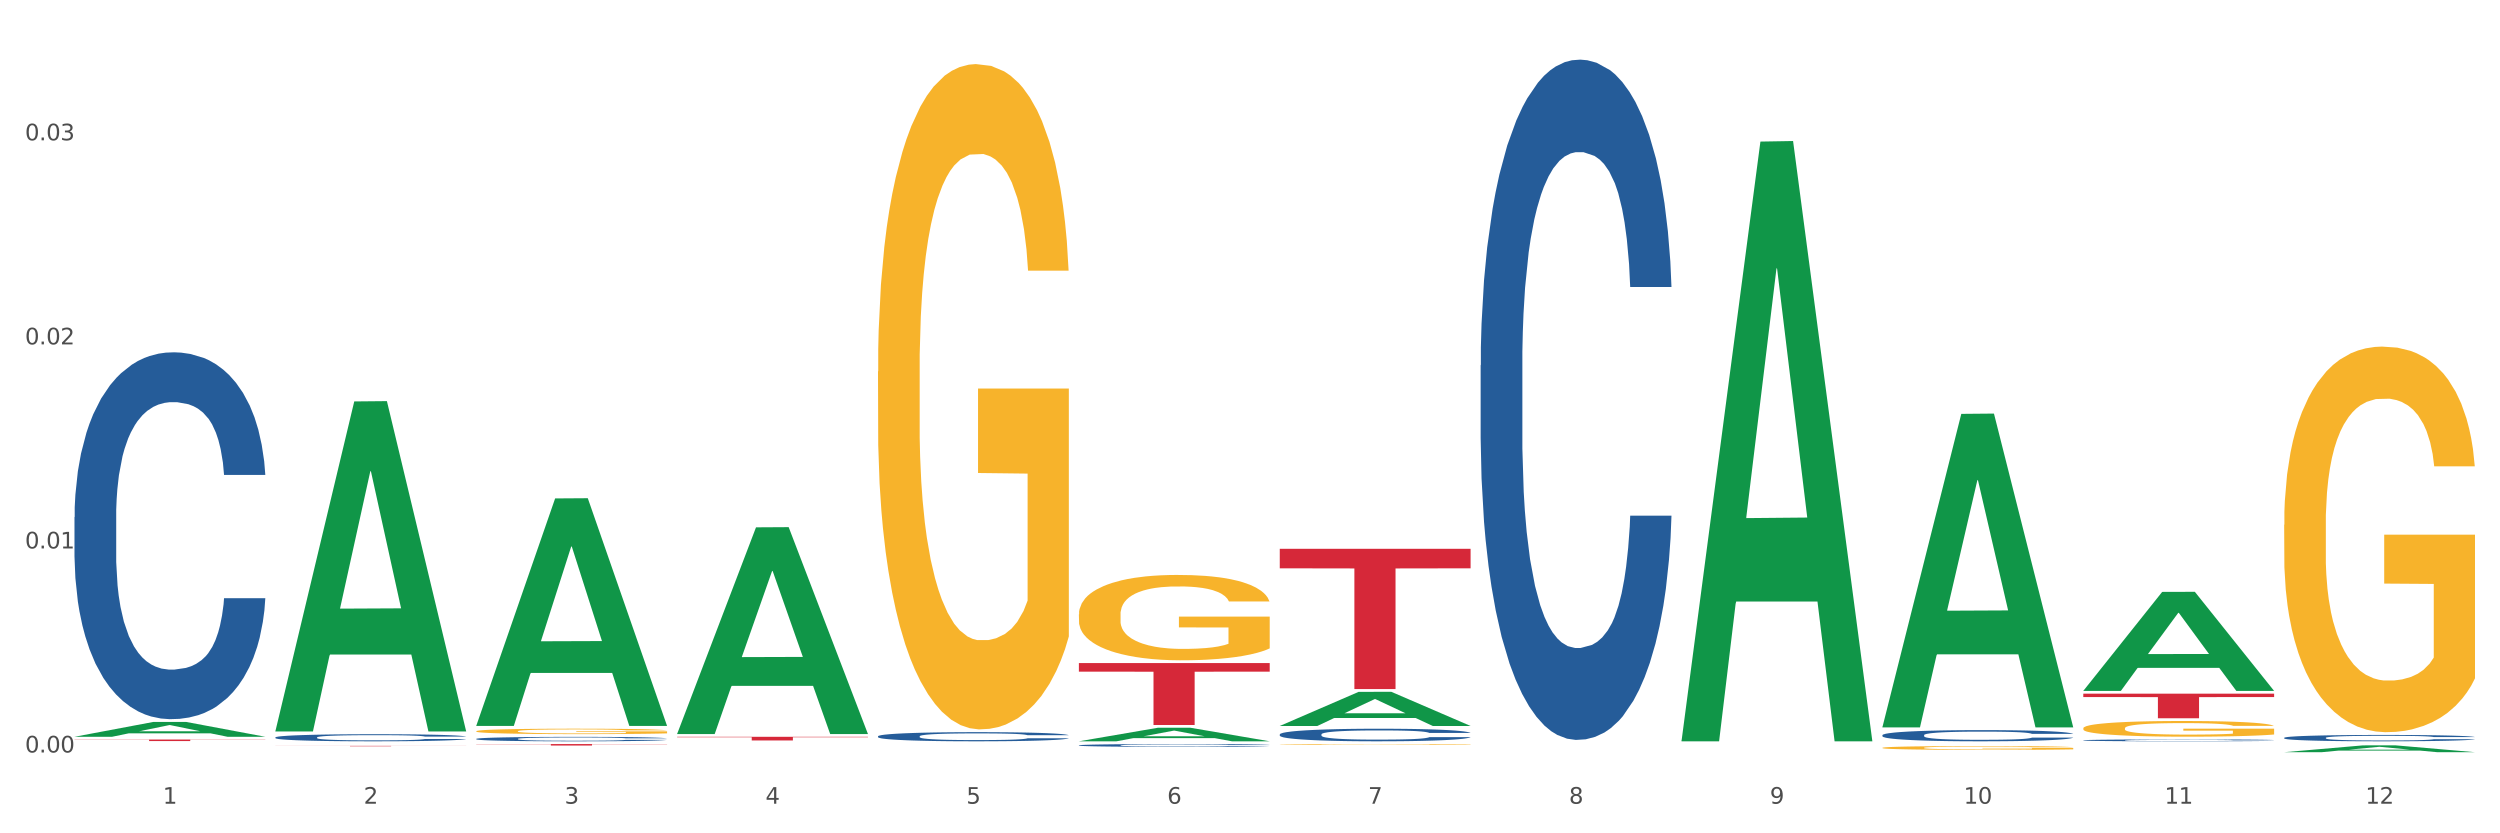 <?xml version="1.0" encoding="utf-8" standalone="no"?>
<!DOCTYPE svg PUBLIC "-//W3C//DTD SVG 1.1//EN"
  "http://www.w3.org/Graphics/SVG/1.1/DTD/svg11.dtd">
<svg xmlns:xlink="http://www.w3.org/1999/xlink" width="1080pt" height="360pt" viewBox="0 0 1080 360" xmlns="http://www.w3.org/2000/svg" version="1.1">
 <rect x="0" y="0" width="1080" height="360" fill="#333333" stroke="none"/>
 <defs>
  <style type="text/css">*{stroke-linejoin: round; stroke-linecap: butt}</style>
 </defs>
 <g id="figure_1">
  <g id="patch_1">
   <path d="M 0 360 
L 1080 360 
L 1080 0 
L 0 0 
z
" style="fill: #ffffff; stroke: #ffffff; stroke-linejoin: miter"/>
  </g>
  <g id="axes_1">
   <g id="matplotlib.axis_1">
    <g id="xtick_1">
     <g id="text_1">
      <!-- 1 -->
      <g style="fill: #4d4d4d" transform="translate(70.342 347.204) scale(0.096 -0.096)">
       <defs>
        <path id="DejaVuSans-31" d="M 794 531 
L 1825 531 
L 1825 4091 
L 703 3866 
L 703 4441 
L 1819 4666 
L 2450 4666 
L 2450 531 
L 3481 531 
L 3481 0 
L 794 0 
L 794 531 
z
" transform="scale(0.016)"/>
       </defs>
       <use xlink:href="#DejaVuSans-31"/>
      </g>
     </g>
    </g>
    <g id="xtick_2">
     <g id="text_2">
      <!-- 2 -->
      <g style="fill: #4d4d4d" transform="translate(157.122 347.204) scale(0.096 -0.096)">
       <defs>
        <path id="DejaVuSans-32" d="M 1228 531 
L 3431 531 
L 3431 0 
L 469 0 
L 469 531 
Q 828 903 1448 1529 
Q 2069 2156 2228 2338 
Q 2531 2678 2651 2914 
Q 2772 3150 2772 3378 
Q 2772 3750 2511 3984 
Q 2250 4219 1831 4219 
Q 1534 4219 1204 4116 
Q 875 4013 500 3803 
L 500 4441 
Q 881 4594 1212 4672 
Q 1544 4750 1819 4750 
Q 2544 4750 2975 4387 
Q 3406 4025 3406 3419 
Q 3406 3131 3298 2873 
Q 3191 2616 2906 2266 
Q 2828 2175 2409 1742 
Q 1991 1309 1228 531 
z
" transform="scale(0.016)"/>
       </defs>
       <use xlink:href="#DejaVuSans-32"/>
      </g>
     </g>
    </g>
    <g id="xtick_3">
     <g id="text_3">
      <!-- 3 -->
      <g style="fill: #4d4d4d" transform="translate(243.902 347.204) scale(0.096 -0.096)">
       <defs>
        <path id="DejaVuSans-33" d="M 2597 2516 
Q 3050 2419 3304 2112 
Q 3559 1806 3559 1356 
Q 3559 666 3084 287 
Q 2609 -91 1734 -91 
Q 1441 -91 1130 -33 
Q 819 25 488 141 
L 488 750 
Q 750 597 1062 519 
Q 1375 441 1716 441 
Q 2309 441 2620 675 
Q 2931 909 2931 1356 
Q 2931 1769 2642 2001 
Q 2353 2234 1838 2234 
L 1294 2234 
L 1294 2753 
L 1863 2753 
Q 2328 2753 2575 2939 
Q 2822 3125 2822 3475 
Q 2822 3834 2567 4026 
Q 2313 4219 1838 4219 
Q 1578 4219 1281 4162 
Q 984 4106 628 3988 
L 628 4550 
Q 988 4650 1302 4700 
Q 1616 4750 1894 4750 
Q 2613 4750 3031 4423 
Q 3450 4097 3450 3541 
Q 3450 3153 3228 2886 
Q 3006 2619 2597 2516 
z
" transform="scale(0.016)"/>
       </defs>
       <use xlink:href="#DejaVuSans-33"/>
      </g>
     </g>
    </g>
    <g id="xtick_4">
     <g id="text_4">
      <!-- 4 -->
      <g style="fill: #4d4d4d" transform="translate(330.683 347.204) scale(0.096 -0.096)">
       <defs>
        <path id="DejaVuSans-34" d="M 2419 4116 
L 825 1625 
L 2419 1625 
L 2419 4116 
z
M 2253 4666 
L 3047 4666 
L 3047 1625 
L 3713 1625 
L 3713 1100 
L 3047 1100 
L 3047 0 
L 2419 0 
L 2419 1100 
L 313 1100 
L 313 1709 
L 2253 4666 
z
" transform="scale(0.016)"/>
       </defs>
       <use xlink:href="#DejaVuSans-34"/>
      </g>
     </g>
    </g>
    <g id="xtick_5">
     <g id="text_5">
      <!-- 5 -->
      <g style="fill: #4d4d4d" transform="translate(417.463 347.204) scale(0.096 -0.096)">
       <defs>
        <path id="DejaVuSans-35" d="M 691 4666 
L 3169 4666 
L 3169 4134 
L 1269 4134 
L 1269 2991 
Q 1406 3038 1543 3061 
Q 1681 3084 1819 3084 
Q 2600 3084 3056 2656 
Q 3513 2228 3513 1497 
Q 3513 744 3044 326 
Q 2575 -91 1722 -91 
Q 1428 -91 1123 -41 
Q 819 9 494 109 
L 494 744 
Q 775 591 1075 516 
Q 1375 441 1709 441 
Q 2250 441 2565 725 
Q 2881 1009 2881 1497 
Q 2881 1984 2565 2268 
Q 2250 2553 1709 2553 
Q 1456 2553 1204 2497 
Q 953 2441 691 2322 
L 691 4666 
z
" transform="scale(0.016)"/>
       </defs>
       <use xlink:href="#DejaVuSans-35"/>
      </g>
     </g>
    </g>
    <g id="xtick_6">
     <g id="text_6">
      <!-- 6 -->
      <g style="fill: #4d4d4d" transform="translate(504.243 347.204) scale(0.096 -0.096)">
       <defs>
        <path id="DejaVuSans-36" d="M 2113 2584 
Q 1688 2584 1439 2293 
Q 1191 2003 1191 1497 
Q 1191 994 1439 701 
Q 1688 409 2113 409 
Q 2538 409 2786 701 
Q 3034 994 3034 1497 
Q 3034 2003 2786 2293 
Q 2538 2584 2113 2584 
z
M 3366 4563 
L 3366 3988 
Q 3128 4100 2886 4159 
Q 2644 4219 2406 4219 
Q 1781 4219 1451 3797 
Q 1122 3375 1075 2522 
Q 1259 2794 1537 2939 
Q 1816 3084 2150 3084 
Q 2853 3084 3261 2657 
Q 3669 2231 3669 1497 
Q 3669 778 3244 343 
Q 2819 -91 2113 -91 
Q 1303 -91 875 529 
Q 447 1150 447 2328 
Q 447 3434 972 4092 
Q 1497 4750 2381 4750 
Q 2619 4750 2861 4703 
Q 3103 4656 3366 4563 
z
" transform="scale(0.016)"/>
       </defs>
       <use xlink:href="#DejaVuSans-36"/>
      </g>
     </g>
    </g>
    <g id="xtick_7">
     <g id="text_7">
      <!-- 7 -->
      <g style="fill: #4d4d4d" transform="translate(591.024 347.204) scale(0.096 -0.096)">
       <defs>
        <path id="DejaVuSans-37" d="M 525 4666 
L 3525 4666 
L 3525 4397 
L 1831 0 
L 1172 0 
L 2766 4134 
L 525 4134 
L 525 4666 
z
" transform="scale(0.016)"/>
       </defs>
       <use xlink:href="#DejaVuSans-37"/>
      </g>
     </g>
    </g>
    <g id="xtick_8">
     <g id="text_8">
      <!-- 8 -->
      <g style="fill: #4d4d4d" transform="translate(677.804 347.204) scale(0.096 -0.096)">
       <defs>
        <path id="DejaVuSans-38" d="M 2034 2216 
Q 1584 2216 1326 1975 
Q 1069 1734 1069 1313 
Q 1069 891 1326 650 
Q 1584 409 2034 409 
Q 2484 409 2743 651 
Q 3003 894 3003 1313 
Q 3003 1734 2745 1975 
Q 2488 2216 2034 2216 
z
M 1403 2484 
Q 997 2584 770 2862 
Q 544 3141 544 3541 
Q 544 4100 942 4425 
Q 1341 4750 2034 4750 
Q 2731 4750 3128 4425 
Q 3525 4100 3525 3541 
Q 3525 3141 3298 2862 
Q 3072 2584 2669 2484 
Q 3125 2378 3379 2068 
Q 3634 1759 3634 1313 
Q 3634 634 3220 271 
Q 2806 -91 2034 -91 
Q 1263 -91 848 271 
Q 434 634 434 1313 
Q 434 1759 690 2068 
Q 947 2378 1403 2484 
z
M 1172 3481 
Q 1172 3119 1398 2916 
Q 1625 2713 2034 2713 
Q 2441 2713 2670 2916 
Q 2900 3119 2900 3481 
Q 2900 3844 2670 4047 
Q 2441 4250 2034 4250 
Q 1625 4250 1398 4047 
Q 1172 3844 1172 3481 
z
" transform="scale(0.016)"/>
       </defs>
       <use xlink:href="#DejaVuSans-38"/>
      </g>
     </g>
    </g>
    <g id="xtick_9">
     <g id="text_9">
      <!-- 9 -->
      <g style="fill: #4d4d4d" transform="translate(764.584 347.204) scale(0.096 -0.096)">
       <defs>
        <path id="DejaVuSans-39" d="M 703 97 
L 703 672 
Q 941 559 1184 500 
Q 1428 441 1663 441 
Q 2288 441 2617 861 
Q 2947 1281 2994 2138 
Q 2813 1869 2534 1725 
Q 2256 1581 1919 1581 
Q 1219 1581 811 2004 
Q 403 2428 403 3163 
Q 403 3881 828 4315 
Q 1253 4750 1959 4750 
Q 2769 4750 3195 4129 
Q 3622 3509 3622 2328 
Q 3622 1225 3098 567 
Q 2575 -91 1691 -91 
Q 1453 -91 1209 -44 
Q 966 3 703 97 
z
M 1959 2075 
Q 2384 2075 2632 2365 
Q 2881 2656 2881 3163 
Q 2881 3666 2632 3958 
Q 2384 4250 1959 4250 
Q 1534 4250 1286 3958 
Q 1038 3666 1038 3163 
Q 1038 2656 1286 2365 
Q 1534 2075 1959 2075 
z
" transform="scale(0.016)"/>
       </defs>
       <use xlink:href="#DejaVuSans-39"/>
      </g>
     </g>
    </g>
    <g id="xtick_10">
     <g id="text_10">
      <!-- 10 -->
      <g style="fill: #4d4d4d" transform="translate(848.311 347.204) scale(0.096 -0.096)">
       <defs>
        <path id="DejaVuSans-30" d="M 2034 4250 
Q 1547 4250 1301 3770 
Q 1056 3291 1056 2328 
Q 1056 1369 1301 889 
Q 1547 409 2034 409 
Q 2525 409 2770 889 
Q 3016 1369 3016 2328 
Q 3016 3291 2770 3770 
Q 2525 4250 2034 4250 
z
M 2034 4750 
Q 2819 4750 3233 4129 
Q 3647 3509 3647 2328 
Q 3647 1150 3233 529 
Q 2819 -91 2034 -91 
Q 1250 -91 836 529 
Q 422 1150 422 2328 
Q 422 3509 836 4129 
Q 1250 4750 2034 4750 
z
" transform="scale(0.016)"/>
       </defs>
       <use xlink:href="#DejaVuSans-31"/>
       <use xlink:href="#DejaVuSans-30" transform="translate(63.623 0)"/>
      </g>
     </g>
    </g>
    <g id="xtick_11">
     <g id="text_11">
      <!-- 11 -->
      <g style="fill: #4d4d4d" transform="translate(935.091 347.204) scale(0.096 -0.096)">
       <use xlink:href="#DejaVuSans-31"/>
       <use xlink:href="#DejaVuSans-31" transform="translate(63.623 0)"/>
      </g>
     </g>
    </g>
    <g id="xtick_12">
     <g id="text_12">
      <!-- 12 -->
      <g style="fill: #4d4d4d" transform="translate(1021.871 347.204) scale(0.096 -0.096)">
       <use xlink:href="#DejaVuSans-31"/>
       <use xlink:href="#DejaVuSans-32" transform="translate(63.623 0)"/>
      </g>
     </g>
    </g>
    <g id="xtick_13"/>
    <g id="xtick_14"/>
    <g id="xtick_15"/>
    <g id="xtick_16"/>
    <g id="xtick_17"/>
    <g id="xtick_18"/>
    <g id="xtick_19"/>
    <g id="xtick_20"/>
    <g id="xtick_21"/>
    <g id="xtick_22"/>
    <g id="xtick_23"/>
   </g>
   <g id="matplotlib.axis_2">
    <g id="ytick_1">
     <g id="text_13">
      <!-- 0.00 -->
      <g style="fill: #4d4d4d" transform="translate(10.8 325.076) scale(0.096 -0.096)">
       <defs>
        <path id="DejaVuSans-2e" d="M 684 794 
L 1344 794 
L 1344 0 
L 684 0 
L 684 794 
z
" transform="scale(0.016)"/>
       </defs>
       <use xlink:href="#DejaVuSans-30"/>
       <use xlink:href="#DejaVuSans-2e" transform="translate(63.623 0)"/>
       <use xlink:href="#DejaVuSans-30" transform="translate(95.41 0)"/>
       <use xlink:href="#DejaVuSans-30" transform="translate(159.033 0)"/>
      </g>
     </g>
    </g>
    <g id="ytick_2">
     <g id="text_14">
      <!-- 0.01 -->
      <g style="fill: #4d4d4d" transform="translate(10.8 236.926) scale(0.096 -0.096)">
       <use xlink:href="#DejaVuSans-30"/>
       <use xlink:href="#DejaVuSans-2e" transform="translate(63.623 0)"/>
       <use xlink:href="#DejaVuSans-30" transform="translate(95.41 0)"/>
       <use xlink:href="#DejaVuSans-31" transform="translate(159.033 0)"/>
      </g>
     </g>
    </g>
    <g id="ytick_3">
     <g id="text_15">
      <!-- 0.02 -->
      <g style="fill: #4d4d4d" transform="translate(10.8 148.775) scale(0.096 -0.096)">
       <use xlink:href="#DejaVuSans-30"/>
       <use xlink:href="#DejaVuSans-2e" transform="translate(63.623 0)"/>
       <use xlink:href="#DejaVuSans-30" transform="translate(95.41 0)"/>
       <use xlink:href="#DejaVuSans-32" transform="translate(159.033 0)"/>
      </g>
     </g>
    </g>
    <g id="ytick_4">
     <g id="text_16">
      <!-- 0.03 -->
      <g style="fill: #4d4d4d" transform="translate(10.8 60.624) scale(0.096 -0.096)">
       <use xlink:href="#DejaVuSans-30"/>
       <use xlink:href="#DejaVuSans-2e" transform="translate(63.623 0)"/>
       <use xlink:href="#DejaVuSans-30" transform="translate(95.41 0)"/>
       <use xlink:href="#DejaVuSans-33" transform="translate(159.033 0)"/>
      </g>
     </g>
    </g>
    <g id="ytick_5"/>
    <g id="ytick_6"/>
    <g id="ytick_7"/>
    <g id="ytick_8"/>
   </g>
   <g id="PolyCollection_1">
    <path d="M 32.175 318.277 
L 32.26 318.271 
L 66.256 311.873 
L 80.365 311.867 
L 114.616 318.289 
L 98.298 318.289 
L 90.904 316.793 
L 55.803 316.793 
L 55.548 316.818 
L 48.408 318.289 
L 32.175 318.289 
L 32.175 318.277 
L 60.222 315.901 
L 86.484 315.895 
L 73.481 313.236 
L 73.311 313.224 
L 73.141 313.242 
L 60.137 315.895 
L 60.222 315.901 
L 32.175 318.277 
z
" clip-path="url(#p52b395b363)" style="fill: #109648"/>
    <path d="M 552.857 321.593 
L 552.954 321.592 
L 552.954 321.581 
L 553.149 321.571 
L 554.122 321.547 
L 555.582 321.526 
L 556.653 321.516 
L 557.724 321.507 
L 558.989 321.498 
L 560.546 321.489 
L 563.369 321.476 
L 565.121 321.469 
L 567.262 321.462 
L 571.156 321.452 
L 573.978 321.446 
L 576.898 321.441 
L 581.668 321.435 
L 584.782 321.433 
L 588.092 321.431 
L 592.082 321.429 
L 595.1 321.429 
L 601.718 321.43 
L 607.364 321.433 
L 610.089 321.435 
L 613.593 321.439 
L 615.442 321.442 
L 618.46 321.447 
L 621.574 321.454 
L 623.716 321.46 
L 626.928 321.471 
L 629.361 321.482 
L 631.6 321.495 
L 632.768 321.505 
L 633.644 321.513 
L 634.422 321.523 
L 635.201 321.539 
L 617.681 321.539 
L 617 321.528 
L 615.929 321.517 
L 614.372 321.507 
L 613.009 321.5 
L 610.673 321.492 
L 608.532 321.487 
L 606.293 321.483 
L 603.568 321.48 
L 601.426 321.478 
L 598.409 321.477 
L 592.472 321.477 
L 588.481 321.48 
L 585.756 321.483 
L 584.004 321.486 
L 582.446 321.489 
L 580.694 321.494 
L 578.65 321.501 
L 577.19 321.507 
L 575.73 321.515 
L 574.562 321.522 
L 573.492 321.531 
L 572.616 321.541 
L 571.934 321.551 
L 571.35 321.563 
L 570.864 321.584 
L 570.864 321.628 
L 571.058 321.638 
L 571.545 321.651 
L 572.129 321.661 
L 573.102 321.673 
L 573.978 321.681 
L 575.633 321.693 
L 577.482 321.703 
L 578.942 321.709 
L 580.402 321.714 
L 582.933 321.721 
L 585.756 321.727 
L 588.189 321.731 
L 591.498 321.734 
L 593.737 321.735 
L 595.684 321.736 
L 600.453 321.736 
L 603.86 321.735 
L 607.656 321.733 
L 610.576 321.73 
L 613.009 321.726 
L 615.734 321.72 
L 617.486 321.715 
L 617.486 321.647 
L 596.073 321.647 
L 596.073 321.602 
L 635.298 321.602 
L 635.298 321.734 
L 633.644 321.741 
L 631.794 321.747 
L 629.848 321.752 
L 626.928 321.759 
L 623.424 321.765 
L 620.309 321.77 
L 617 321.774 
L 613.106 321.777 
L 608.045 321.781 
L 604.93 321.782 
L 601.037 321.783 
L 596.462 321.783 
L 592.472 321.783 
L 588.578 321.781 
L 584.49 321.778 
L 580.5 321.774 
L 577.482 321.77 
L 574.465 321.765 
L 571.253 321.758 
L 568.722 321.751 
L 566.776 321.745 
L 564.634 321.738 
L 562.298 321.728 
L 560.546 321.72 
L 558.989 321.711 
L 557.334 321.699 
L 556.166 321.689 
L 554.998 321.676 
L 554.317 321.667 
L 553.538 321.652 
L 552.954 321.632 
L 552.857 321.593 
z
" clip-path="url(#p52b395b363)" style="fill: #f7b32b"/>
    <path d="M 813.198 323.063 
L 813.295 323.061 
L 813.295 323.007 
L 813.49 322.96 
L 814.463 322.846 
L 815.923 322.752 
L 816.994 322.702 
L 818.065 322.662 
L 819.33 322.621 
L 820.887 322.578 
L 823.71 322.516 
L 825.462 322.484 
L 827.603 322.451 
L 831.497 322.403 
L 834.319 322.375 
L 837.239 322.353 
L 842.009 322.325 
L 845.123 322.313 
L 848.433 322.304 
L 852.423 322.298 
L 855.441 322.297 
L 862.059 322.301 
L 867.705 322.315 
L 870.43 322.325 
L 873.934 322.344 
L 875.783 322.356 
L 878.801 322.38 
L 881.915 322.412 
L 884.057 322.439 
L 887.269 322.49 
L 889.702 322.542 
L 891.941 322.606 
L 893.109 322.649 
L 893.985 322.69 
L 894.763 322.737 
L 895.542 322.811 
L 878.022 322.811 
L 877.341 322.758 
L 876.27 322.708 
L 874.713 322.66 
L 873.35 322.63 
L 871.014 322.592 
L 868.873 322.568 
L 866.634 322.55 
L 863.909 322.534 
L 861.767 322.527 
L 858.75 322.521 
L 852.813 322.522 
L 848.822 322.534 
L 846.097 322.55 
L 844.345 322.563 
L 842.787 322.578 
L 841.035 322.599 
L 838.991 322.631 
L 837.531 322.66 
L 836.071 322.696 
L 834.903 322.733 
L 833.833 322.775 
L 832.957 322.821 
L 832.275 322.867 
L 831.691 322.925 
L 831.205 323.02 
L 831.205 323.228 
L 831.399 323.275 
L 831.886 323.337 
L 832.47 323.384 
L 833.443 323.44 
L 834.319 323.478 
L 835.974 323.532 
L 837.823 323.578 
L 839.283 323.606 
L 840.743 323.631 
L 843.274 323.664 
L 846.097 323.691 
L 848.53 323.708 
L 851.839 323.723 
L 854.078 323.729 
L 856.025 323.732 
L 860.794 323.732 
L 864.201 323.727 
L 867.997 323.717 
L 870.917 323.703 
L 873.35 323.687 
L 876.075 323.659 
L 877.827 323.634 
L 877.827 323.317 
L 856.414 323.316 
L 856.414 323.105 
L 895.639 323.105 
L 895.639 323.723 
L 893.985 323.755 
L 892.135 323.783 
L 890.189 323.809 
L 887.269 323.841 
L 883.765 323.871 
L 880.65 323.892 
L 877.341 323.911 
L 873.447 323.927 
L 868.386 323.942 
L 865.271 323.948 
L 861.378 323.953 
L 856.803 323.955 
L 852.813 323.952 
L 848.919 323.944 
L 844.831 323.93 
L 840.841 323.911 
L 837.823 323.891 
L 834.806 323.867 
L 831.594 323.835 
L 829.063 323.805 
L 827.117 323.777 
L 824.975 323.743 
L 822.639 323.697 
L 820.887 323.656 
L 819.33 323.614 
L 817.675 323.559 
L 816.507 323.512 
L 815.339 323.453 
L 814.658 323.409 
L 813.879 323.341 
L 813.295 323.246 
L 813.198 323.063 
z
" clip-path="url(#p52b395b363)" style="fill: #f7b32b"/>
    <path d="M 899.978 314.605 
L 900.076 314.599 
L 900.076 314.376 
L 900.27 314.184 
L 901.244 313.72 
L 902.704 313.336 
L 903.774 313.132 
L 904.845 312.965 
L 906.11 312.797 
L 907.668 312.624 
L 910.49 312.37 
L 912.242 312.24 
L 914.384 312.104 
L 918.277 311.906 
L 921.1 311.795 
L 924.02 311.702 
L 928.789 311.59 
L 931.904 311.541 
L 935.213 311.504 
L 939.204 311.479 
L 942.221 311.473 
L 948.84 311.491 
L 954.485 311.547 
L 957.21 311.59 
L 960.714 311.665 
L 962.564 311.714 
L 965.581 311.813 
L 968.696 311.943 
L 970.837 312.055 
L 974.049 312.265 
L 976.482 312.476 
L 978.721 312.736 
L 979.889 312.915 
L 980.765 313.082 
L 981.544 313.274 
L 982.322 313.577 
L 964.802 313.577 
L 964.121 313.361 
L 963.05 313.156 
L 961.493 312.958 
L 960.13 312.835 
L 957.794 312.68 
L 955.653 312.581 
L 953.414 312.506 
L 950.689 312.445 
L 948.548 312.414 
L 945.53 312.389 
L 939.593 312.395 
L 935.602 312.445 
L 932.877 312.506 
L 931.125 312.562 
L 929.568 312.624 
L 927.816 312.711 
L 925.772 312.841 
L 924.312 312.958 
L 922.852 313.107 
L 921.684 313.255 
L 920.613 313.429 
L 919.737 313.615 
L 919.056 313.806 
L 918.472 314.042 
L 917.985 314.432 
L 917.985 315.28 
L 918.18 315.472 
L 918.666 315.725 
L 919.25 315.917 
L 920.224 316.146 
L 921.1 316.301 
L 922.754 316.524 
L 924.604 316.71 
L 926.064 316.827 
L 927.524 316.926 
L 930.054 317.063 
L 932.877 317.174 
L 935.31 317.242 
L 938.62 317.304 
L 940.858 317.329 
L 942.805 317.341 
L 947.574 317.341 
L 950.981 317.323 
L 954.777 317.279 
L 957.697 317.224 
L 960.13 317.155 
L 962.856 317.044 
L 964.608 316.939 
L 964.608 315.645 
L 943.194 315.639 
L 943.194 314.778 
L 982.42 314.778 
L 982.42 317.304 
L 980.765 317.434 
L 978.916 317.552 
L 976.969 317.657 
L 974.049 317.787 
L 970.545 317.911 
L 967.43 317.997 
L 964.121 318.072 
L 960.228 318.14 
L 955.166 318.202 
L 952.052 318.226 
L 948.158 318.245 
L 943.584 318.251 
L 939.593 318.239 
L 935.7 318.208 
L 931.612 318.152 
L 927.621 318.072 
L 924.604 317.991 
L 921.586 317.892 
L 918.374 317.762 
L 915.844 317.638 
L 913.897 317.527 
L 911.756 317.384 
L 909.42 317.199 
L 907.668 317.032 
L 906.11 316.858 
L 904.456 316.635 
L 903.288 316.444 
L 902.12 316.202 
L 901.438 316.023 
L 900.66 315.744 
L 900.076 315.354 
L 899.978 314.605 
z
" clip-path="url(#p52b395b363)" style="fill: #f7b32b"/>
    <path d="M 899.978 299.664 
L 982.42 299.664 
L 982.42 301.14 
L 949.99 301.15 
L 949.99 310.29 
L 932.213 310.29 
L 932.213 301.15 
L 899.978 301.14 
L 899.978 299.674 
L 899.978 299.664 
z
" clip-path="url(#p52b395b363)" style="fill: #d62839"/>
    <path d="M 466.077 286.434 
L 548.518 286.434 
L 548.518 290.155 
L 516.088 290.18 
L 516.088 313.207 
L 498.311 313.207 
L 498.311 290.18 
L 466.077 290.155 
L 466.077 286.459 
L 466.077 286.434 
z
" clip-path="url(#p52b395b363)" style="fill: #d62839"/>
    <path d="M 292.516 318.287 
L 374.957 318.287 
L 374.957 318.509 
L 342.528 318.51 
L 342.528 319.88 
L 324.75 319.88 
L 324.75 318.51 
L 292.516 318.509 
L 292.516 318.289 
L 292.516 318.287 
z
" clip-path="url(#p52b395b363)" style="fill: #d62839"/>
    <path d="M 205.736 321.429 
L 288.177 321.429 
L 288.177 321.518 
L 255.747 321.519 
L 255.747 322.071 
L 237.97 322.071 
L 237.97 321.519 
L 205.736 321.518 
L 205.736 321.43 
L 205.736 321.429 
z
" clip-path="url(#p52b395b363)" style="fill: #d62839"/>
    <path d="M 118.955 322.207 
L 201.397 322.207 
L 201.397 322.233 
L 168.967 322.233 
L 168.967 322.394 
L 151.189 322.394 
L 151.189 322.233 
L 118.955 322.233 
L 118.955 322.207 
L 118.955 322.207 
z
" clip-path="url(#p52b395b363)" style="fill: #d62839"/>
    <path d="M 32.175 319.471 
L 114.616 319.471 
L 114.616 319.566 
L 82.187 319.566 
L 82.187 320.149 
L 64.409 320.149 
L 64.409 319.566 
L 32.175 319.566 
L 32.175 319.472 
L 32.175 319.471 
z
" clip-path="url(#p52b395b363)" style="fill: #d62839"/>
    <path d="M 986.759 226.703 
L 986.856 226.551 
L 986.856 221.074 
L 987.051 216.358 
L 988.024 204.947 
L 989.484 195.515 
L 990.555 190.494 
L 991.625 186.386 
L 992.891 182.279 
L 994.448 178.019 
L 997.271 171.781 
L 999.023 168.586 
L 1001.164 165.239 
L 1005.057 160.371 
L 1007.88 157.632 
L 1010.8 155.35 
L 1015.569 152.612 
L 1018.684 151.395 
L 1021.993 150.482 
L 1025.984 149.873 
L 1029.001 149.721 
L 1035.62 150.177 
L 1041.265 151.547 
L 1043.991 152.612 
L 1047.495 154.437 
L 1049.344 155.654 
L 1052.361 158.089 
L 1055.476 161.284 
L 1057.617 164.022 
L 1060.829 169.195 
L 1063.263 174.367 
L 1065.501 180.757 
L 1066.669 185.169 
L 1067.545 189.277 
L 1068.324 193.993 
L 1069.103 201.448 
L 1051.583 201.448 
L 1050.901 196.123 
L 1049.831 191.103 
L 1048.273 186.234 
L 1046.911 183.191 
L 1044.575 179.388 
L 1042.433 176.954 
L 1040.195 175.128 
L 1037.469 173.607 
L 1035.328 172.846 
L 1032.311 172.238 
L 1026.373 172.39 
L 1022.383 173.607 
L 1019.657 175.128 
L 1017.905 176.497 
L 1016.348 178.019 
L 1014.596 180.149 
L 1012.552 183.344 
L 1011.092 186.234 
L 1009.632 189.886 
L 1008.464 193.537 
L 1007.393 197.797 
L 1006.517 202.361 
L 1005.836 207.077 
L 1005.252 212.858 
L 1004.765 222.443 
L 1004.765 243.286 
L 1004.96 248.002 
L 1005.447 254.24 
L 1006.031 258.956 
L 1007.004 264.585 
L 1007.88 268.389 
L 1009.535 273.866 
L 1011.384 278.43 
L 1012.844 281.32 
L 1014.304 283.755 
L 1016.835 287.102 
L 1019.657 289.84 
L 1022.091 291.514 
L 1025.4 293.035 
L 1027.639 293.644 
L 1029.585 293.948 
L 1034.355 293.948 
L 1037.761 293.492 
L 1041.557 292.427 
L 1044.477 291.057 
L 1046.911 289.384 
L 1049.636 286.645 
L 1051.388 284.059 
L 1051.388 252.262 
L 1029.975 252.11 
L 1029.975 230.963 
L 1069.2 230.963 
L 1069.2 293.035 
L 1067.545 296.23 
L 1065.696 299.121 
L 1063.749 301.707 
L 1060.829 304.902 
L 1057.325 307.945 
L 1054.211 310.075 
L 1050.901 311.9 
L 1047.008 313.574 
L 1041.947 315.095 
L 1038.832 315.704 
L 1034.939 316.16 
L 1030.364 316.312 
L 1026.373 316.008 
L 1022.48 315.247 
L 1018.392 313.878 
L 1014.401 311.9 
L 1011.384 309.922 
L 1008.367 307.488 
L 1005.155 304.293 
L 1002.624 301.251 
L 1000.677 298.512 
L 998.536 295.013 
L 996.2 290.449 
L 994.448 286.341 
L 992.891 282.081 
L 991.236 276.604 
L 990.068 271.888 
L 988.9 265.955 
L 988.219 261.543 
L 987.44 254.696 
L 986.856 245.112 
L 986.759 226.703 
z
" clip-path="url(#p52b395b363)" style="fill: #f7b32b"/>
    <path d="M 205.736 315.88 
L 205.833 315.877 
L 205.833 315.8 
L 206.028 315.734 
L 207.001 315.573 
L 208.461 315.441 
L 209.532 315.37 
L 210.602 315.312 
L 211.868 315.254 
L 213.425 315.194 
L 216.248 315.106 
L 218 315.061 
L 220.141 315.014 
L 224.034 314.946 
L 226.857 314.907 
L 229.777 314.875 
L 234.546 314.837 
L 237.661 314.819 
L 240.97 314.807 
L 244.961 314.798 
L 247.978 314.796 
L 254.597 314.802 
L 260.242 314.822 
L 262.968 314.837 
L 266.472 314.862 
L 268.321 314.879 
L 271.338 314.914 
L 274.453 314.959 
L 276.594 314.997 
L 279.806 315.07 
L 282.24 315.143 
L 284.478 315.233 
L 285.646 315.295 
L 286.522 315.353 
L 287.301 315.419 
L 288.08 315.524 
L 270.56 315.524 
L 269.878 315.449 
L 268.808 315.378 
L 267.25 315.31 
L 265.888 315.267 
L 263.552 315.214 
L 261.41 315.179 
L 259.172 315.154 
L 256.446 315.132 
L 254.305 315.121 
L 251.288 315.113 
L 245.35 315.115 
L 241.36 315.132 
L 238.634 315.154 
L 236.882 315.173 
L 235.325 315.194 
L 233.573 315.224 
L 231.529 315.269 
L 230.069 315.31 
L 228.609 315.361 
L 227.441 315.413 
L 226.37 315.473 
L 225.494 315.537 
L 224.813 315.603 
L 224.229 315.685 
L 223.742 315.82 
L 223.742 316.113 
L 223.937 316.179 
L 224.424 316.267 
L 225.008 316.334 
L 225.981 316.413 
L 226.857 316.466 
L 228.512 316.543 
L 230.361 316.608 
L 231.821 316.648 
L 233.281 316.683 
L 235.812 316.73 
L 238.634 316.768 
L 241.068 316.792 
L 244.377 316.813 
L 246.616 316.822 
L 248.562 316.826 
L 253.332 316.826 
L 256.738 316.82 
L 260.534 316.805 
L 263.454 316.785 
L 265.888 316.762 
L 268.613 316.723 
L 270.365 316.687 
L 270.365 316.239 
L 248.952 316.237 
L 248.952 315.94 
L 288.177 315.94 
L 288.177 316.813 
L 286.522 316.858 
L 284.673 316.899 
L 282.726 316.935 
L 279.806 316.98 
L 276.302 317.023 
L 273.188 317.053 
L 269.878 317.079 
L 265.985 317.102 
L 260.924 317.124 
L 257.809 317.132 
L 253.916 317.139 
L 249.341 317.141 
L 245.35 317.137 
L 241.457 317.126 
L 237.369 317.107 
L 233.378 317.079 
L 230.361 317.051 
L 227.344 317.017 
L 224.132 316.972 
L 221.601 316.929 
L 219.654 316.89 
L 217.513 316.841 
L 215.177 316.777 
L 213.425 316.719 
L 211.868 316.659 
L 210.213 316.582 
L 209.045 316.516 
L 207.877 316.432 
L 207.196 316.37 
L 206.417 316.274 
L 205.833 316.139 
L 205.736 315.88 
z
" clip-path="url(#p52b395b363)" style="fill: #f7b32b"/>
    <path d="M 32.175 223.406 
L 32.272 223.261 
L 32.272 219.208 
L 32.565 213.708 
L 33.637 203.576 
L 35.001 195.905 
L 37.34 186.931 
L 38.607 183.168 
L 40.263 178.97 
L 43.674 172.167 
L 47.572 166.378 
L 50.3 163.193 
L 52.347 161.167 
L 56.927 157.549 
L 59.558 155.956 
L 62.287 154.654 
L 64.625 153.785 
L 68.523 152.772 
L 71.642 152.338 
L 75.247 152.193 
L 78.268 152.338 
L 82.263 152.917 
L 88.11 154.654 
L 90.352 155.667 
L 93.373 157.404 
L 96.491 159.72 
L 99.025 162.035 
L 101.948 165.365 
L 104.969 169.707 
L 107.892 175.207 
L 109.939 180.273 
L 111.595 185.628 
L 113.057 192.142 
L 114.129 199.234 
L 114.616 205.168 
L 96.783 205.168 
L 96.296 199.813 
L 95.322 194.023 
L 94.347 190.115 
L 93.275 186.931 
L 91.619 183.312 
L 90.157 180.997 
L 87.721 178.246 
L 85.479 176.51 
L 83.628 175.496 
L 81.386 174.628 
L 76.611 173.76 
L 73.201 173.76 
L 71.057 174.049 
L 68.426 174.773 
L 66.184 175.786 
L 63.553 177.523 
L 61.507 179.404 
L 59.461 181.865 
L 58.291 183.602 
L 56.537 186.786 
L 55.368 189.392 
L 53.809 193.879 
L 52.932 197.063 
L 51.372 205.313 
L 50.69 211.392 
L 50.398 215.59 
L 50.203 220.221 
L 50.203 242.801 
L 50.788 252.933 
L 51.275 257.275 
L 52.054 262.196 
L 53.516 268.565 
L 55.66 274.789 
L 57.901 279.276 
L 59.753 282.026 
L 61.507 284.052 
L 63.261 285.644 
L 65.405 287.092 
L 67.159 287.96 
L 69.79 288.829 
L 72.908 289.263 
L 75.345 289.263 
L 80.314 288.539 
L 82.556 287.815 
L 84.7 286.802 
L 87.038 285.21 
L 88.89 283.473 
L 89.962 282.171 
L 91.716 279.42 
L 93.08 276.526 
L 94.25 273.197 
L 95.029 270.302 
L 95.906 265.96 
L 96.588 261.038 
L 96.783 258.433 
L 114.616 258.433 
L 114.227 263.644 
L 113.544 268.71 
L 112.18 275.512 
L 111.108 279.42 
L 109.452 284.197 
L 107.697 288.25 
L 105.261 292.737 
L 103.02 296.066 
L 100.681 298.961 
L 98.148 301.566 
L 93.567 305.184 
L 91.911 306.198 
L 88.403 307.934 
L 85.674 308.948 
L 81.679 309.961 
L 77.586 310.54 
L 73.298 310.685 
L 69.498 310.395 
L 65.307 309.527 
L 62.676 308.658 
L 59.753 307.355 
L 56.342 305.329 
L 53.126 302.869 
L 50.105 299.974 
L 47.279 296.645 
L 44.648 292.881 
L 41.238 286.658 
L 38.704 280.578 
L 36.853 274.933 
L 35.586 270.157 
L 34.319 264.078 
L 33.637 259.88 
L 32.565 249.749 
L 32.175 240.34 
L 32.175 223.406 
z
" clip-path="url(#p52b395b363)" style="fill: #255c99"/>
    <path d="M 118.955 318.556 
L 119.053 318.554 
L 119.053 318.475 
L 119.345 318.369 
L 120.417 318.172 
L 121.781 318.024 
L 124.12 317.85 
L 125.387 317.777 
L 127.044 317.696 
L 130.454 317.564 
L 134.352 317.452 
L 137.081 317.39 
L 139.127 317.351 
L 143.707 317.281 
L 146.338 317.25 
L 149.067 317.225 
L 151.406 317.208 
L 155.304 317.189 
L 158.422 317.18 
L 162.028 317.177 
L 165.048 317.18 
L 169.044 317.191 
L 174.891 317.225 
L 177.132 317.245 
L 180.153 317.278 
L 183.271 317.323 
L 185.805 317.368 
L 188.728 317.432 
L 191.749 317.517 
L 194.673 317.623 
L 196.719 317.721 
L 198.376 317.825 
L 199.837 317.951 
L 200.909 318.088 
L 201.397 318.203 
L 183.564 318.203 
L 183.076 318.1 
L 182.102 317.987 
L 181.127 317.912 
L 180.055 317.85 
L 178.399 317.78 
L 176.937 317.735 
L 174.501 317.682 
L 172.26 317.648 
L 170.408 317.629 
L 168.167 317.612 
L 163.392 317.595 
L 159.981 317.595 
L 157.837 317.601 
L 155.206 317.615 
L 152.965 317.634 
L 150.334 317.668 
L 148.287 317.704 
L 146.241 317.752 
L 145.071 317.786 
L 143.317 317.847 
L 142.148 317.898 
L 140.589 317.985 
L 139.712 318.046 
L 138.153 318.206 
L 137.471 318.324 
L 137.178 318.405 
L 136.983 318.495 
L 136.983 318.932 
L 137.568 319.128 
L 138.055 319.212 
L 138.835 319.308 
L 140.297 319.431 
L 142.44 319.551 
L 144.682 319.638 
L 146.533 319.692 
L 148.287 319.731 
L 150.041 319.762 
L 152.185 319.79 
L 153.939 319.806 
L 156.57 319.823 
L 159.689 319.832 
L 162.125 319.832 
L 167.095 319.818 
L 169.336 319.804 
L 171.48 319.784 
L 173.819 319.753 
L 175.67 319.72 
L 176.742 319.694 
L 178.496 319.641 
L 179.861 319.585 
L 181.03 319.521 
L 181.81 319.464 
L 182.687 319.38 
L 183.369 319.285 
L 183.564 319.235 
L 201.397 319.235 
L 201.007 319.336 
L 200.325 319.434 
L 198.96 319.565 
L 197.889 319.641 
L 196.232 319.734 
L 194.478 319.812 
L 192.042 319.899 
L 189.8 319.963 
L 187.462 320.019 
L 184.928 320.07 
L 180.348 320.14 
L 178.691 320.16 
L 175.183 320.193 
L 172.454 320.213 
L 168.459 320.232 
L 164.366 320.244 
L 160.079 320.246 
L 156.278 320.241 
L 152.088 320.224 
L 149.457 320.207 
L 146.533 320.182 
L 143.123 320.143 
L 139.907 320.095 
L 136.886 320.039 
L 134.06 319.975 
L 131.429 319.902 
L 128.018 319.781 
L 125.484 319.663 
L 123.633 319.554 
L 122.366 319.462 
L 121.099 319.344 
L 120.417 319.263 
L 119.345 319.067 
L 118.955 318.884 
L 118.955 318.556 
z
" clip-path="url(#p52b395b363)" style="fill: #255c99"/>
    <path d="M 205.736 319.188 
L 205.833 319.186 
L 205.833 319.137 
L 206.125 319.07 
L 207.197 318.947 
L 208.562 318.854 
L 210.9 318.745 
L 212.167 318.699 
L 213.824 318.648 
L 217.235 318.566 
L 221.133 318.496 
L 223.861 318.457 
L 225.907 318.432 
L 230.488 318.389 
L 233.119 318.369 
L 235.847 318.353 
L 238.186 318.343 
L 242.084 318.331 
L 245.202 318.325 
L 248.808 318.324 
L 251.829 318.325 
L 255.824 318.332 
L 261.671 318.353 
L 263.912 318.366 
L 266.933 318.387 
L 270.052 318.415 
L 272.585 318.443 
L 275.509 318.483 
L 278.53 318.536 
L 281.453 318.603 
L 283.499 318.664 
L 285.156 318.729 
L 286.618 318.808 
L 287.69 318.894 
L 288.177 318.966 
L 270.344 318.966 
L 269.857 318.901 
L 268.882 318.831 
L 267.908 318.784 
L 266.836 318.745 
L 265.179 318.701 
L 263.717 318.673 
L 261.281 318.64 
L 259.04 318.619 
L 257.188 318.606 
L 254.947 318.596 
L 250.172 318.585 
L 246.761 318.585 
L 244.618 318.589 
L 241.986 318.598 
L 239.745 318.61 
L 237.114 318.631 
L 235.068 318.654 
L 233.021 318.684 
L 231.852 318.705 
L 230.098 318.743 
L 228.928 318.775 
L 227.369 318.829 
L 226.492 318.868 
L 224.933 318.968 
L 224.251 319.042 
L 223.959 319.093 
L 223.764 319.149 
L 223.764 319.423 
L 224.348 319.546 
L 224.836 319.598 
L 225.615 319.658 
L 227.077 319.735 
L 229.221 319.811 
L 231.462 319.865 
L 233.314 319.899 
L 235.068 319.923 
L 236.822 319.943 
L 238.966 319.96 
L 240.72 319.971 
L 243.351 319.981 
L 246.469 319.987 
L 248.905 319.987 
L 253.875 319.978 
L 256.116 319.969 
L 258.26 319.957 
L 260.599 319.937 
L 262.451 319.916 
L 263.523 319.901 
L 265.277 319.867 
L 266.641 319.832 
L 267.81 319.792 
L 268.59 319.757 
L 269.467 319.704 
L 270.149 319.644 
L 270.344 319.613 
L 288.177 319.613 
L 287.787 319.676 
L 287.105 319.737 
L 285.741 319.82 
L 284.669 319.867 
L 283.012 319.925 
L 281.258 319.974 
L 278.822 320.029 
L 276.581 320.069 
L 274.242 320.104 
L 271.708 320.136 
L 267.128 320.18 
L 265.472 320.192 
L 261.963 320.213 
L 259.235 320.225 
L 255.239 320.238 
L 251.147 320.245 
L 246.859 320.246 
L 243.058 320.243 
L 238.868 320.232 
L 236.237 320.222 
L 233.314 320.206 
L 229.903 320.181 
L 226.687 320.152 
L 223.666 320.117 
L 220.84 320.076 
L 218.209 320.03 
L 214.798 319.955 
L 212.265 319.881 
L 210.413 319.813 
L 209.146 319.755 
L 207.88 319.681 
L 207.197 319.63 
L 206.125 319.507 
L 205.736 319.393 
L 205.736 319.188 
z
" clip-path="url(#p52b395b363)" style="fill: #255c99"/>
    <path d="M 379.296 318.067 
L 379.394 318.063 
L 379.394 317.962 
L 379.686 317.825 
L 380.758 317.572 
L 382.122 317.38 
L 384.461 317.156 
L 385.728 317.062 
L 387.385 316.957 
L 390.795 316.787 
L 394.693 316.643 
L 397.422 316.563 
L 399.468 316.513 
L 404.048 316.422 
L 406.679 316.382 
L 409.408 316.35 
L 411.747 316.328 
L 415.645 316.303 
L 418.763 316.292 
L 422.369 316.289 
L 425.389 316.292 
L 429.385 316.307 
L 435.232 316.35 
L 437.473 316.375 
L 440.494 316.419 
L 443.612 316.476 
L 446.146 316.534 
L 449.069 316.617 
L 452.09 316.726 
L 455.014 316.863 
L 457.06 316.99 
L 458.717 317.123 
L 460.178 317.286 
L 461.25 317.463 
L 461.738 317.611 
L 443.905 317.611 
L 443.417 317.478 
L 442.443 317.333 
L 441.468 317.236 
L 440.396 317.156 
L 438.74 317.066 
L 437.278 317.008 
L 434.842 316.939 
L 432.601 316.896 
L 430.749 316.87 
L 428.508 316.849 
L 423.733 316.827 
L 420.322 316.827 
L 418.178 316.834 
L 415.547 316.852 
L 413.306 316.878 
L 410.675 316.921 
L 408.628 316.968 
L 406.582 317.029 
L 405.413 317.073 
L 403.658 317.152 
L 402.489 317.217 
L 400.93 317.33 
L 400.053 317.409 
L 398.494 317.615 
L 397.812 317.767 
L 397.519 317.872 
L 397.324 317.987 
L 397.324 318.551 
L 397.909 318.804 
L 398.396 318.913 
L 399.176 319.036 
L 400.638 319.195 
L 402.781 319.35 
L 405.023 319.462 
L 406.874 319.531 
L 408.628 319.581 
L 410.382 319.621 
L 412.526 319.657 
L 414.28 319.679 
L 416.911 319.701 
L 420.03 319.712 
L 422.466 319.712 
L 427.436 319.693 
L 429.677 319.675 
L 431.821 319.65 
L 434.16 319.61 
L 436.011 319.567 
L 437.083 319.534 
L 438.837 319.466 
L 440.202 319.393 
L 441.371 319.31 
L 442.151 319.238 
L 443.028 319.13 
L 443.71 319.007 
L 443.905 318.942 
L 461.738 318.942 
L 461.348 319.072 
L 460.666 319.198 
L 459.301 319.368 
L 458.23 319.466 
L 456.573 319.585 
L 454.819 319.686 
L 452.383 319.798 
L 450.141 319.881 
L 447.803 319.954 
L 445.269 320.019 
L 440.689 320.109 
L 439.032 320.134 
L 435.524 320.178 
L 432.795 320.203 
L 428.8 320.228 
L 424.707 320.243 
L 420.42 320.246 
L 416.619 320.239 
L 412.429 320.218 
L 409.798 320.196 
L 406.874 320.163 
L 403.464 320.113 
L 400.248 320.051 
L 397.227 319.979 
L 394.401 319.896 
L 391.77 319.802 
L 388.359 319.646 
L 385.825 319.495 
L 383.974 319.354 
L 382.707 319.234 
L 381.44 319.083 
L 380.758 318.978 
L 379.686 318.725 
L 379.296 318.49 
L 379.296 318.067 
z
" clip-path="url(#p52b395b363)" style="fill: #255c99"/>
    <path d="M 466.077 321.972 
L 466.174 321.971 
L 466.174 321.94 
L 466.466 321.898 
L 467.538 321.821 
L 468.903 321.763 
L 471.241 321.694 
L 472.508 321.665 
L 474.165 321.633 
L 477.576 321.582 
L 481.474 321.537 
L 484.202 321.513 
L 486.248 321.498 
L 490.829 321.47 
L 493.46 321.458 
L 496.188 321.448 
L 498.527 321.441 
L 502.425 321.434 
L 505.543 321.43 
L 509.149 321.429 
L 512.17 321.43 
L 516.165 321.435 
L 522.012 321.448 
L 524.253 321.456 
L 527.274 321.469 
L 530.393 321.487 
L 532.926 321.504 
L 535.85 321.53 
L 538.871 321.563 
L 541.794 321.605 
L 543.84 321.643 
L 545.497 321.684 
L 546.959 321.734 
L 548.031 321.788 
L 548.518 321.833 
L 530.685 321.833 
L 530.198 321.792 
L 529.223 321.748 
L 528.249 321.718 
L 527.177 321.694 
L 525.52 321.667 
L 524.058 321.649 
L 521.622 321.628 
L 519.381 321.615 
L 517.529 321.607 
L 515.288 321.6 
L 510.513 321.594 
L 507.102 321.594 
L 504.959 321.596 
L 502.327 321.601 
L 500.086 321.609 
L 497.455 321.622 
L 495.409 321.637 
L 493.362 321.655 
L 492.193 321.669 
L 490.439 321.693 
L 489.269 321.713 
L 487.71 321.747 
L 486.833 321.771 
L 485.274 321.834 
L 484.592 321.881 
L 484.3 321.913 
L 484.105 321.948 
L 484.105 322.12 
L 484.689 322.198 
L 485.177 322.231 
L 485.956 322.268 
L 487.418 322.317 
L 489.562 322.364 
L 491.803 322.399 
L 493.655 322.42 
L 495.409 322.435 
L 497.163 322.447 
L 499.307 322.458 
L 501.061 322.465 
L 503.692 322.471 
L 506.81 322.475 
L 509.246 322.475 
L 514.216 322.469 
L 516.457 322.464 
L 518.601 322.456 
L 520.94 322.444 
L 522.792 322.431 
L 523.864 322.421 
L 525.618 322.4 
L 526.982 322.378 
L 528.151 322.352 
L 528.931 322.33 
L 529.808 322.297 
L 530.49 322.259 
L 530.685 322.24 
L 548.518 322.24 
L 548.128 322.279 
L 547.446 322.318 
L 546.082 322.37 
L 545.01 322.4 
L 543.353 322.436 
L 541.599 322.467 
L 539.163 322.501 
L 536.922 322.527 
L 534.583 322.549 
L 532.049 322.569 
L 527.469 322.596 
L 525.813 322.604 
L 522.304 322.617 
L 519.576 322.625 
L 515.58 322.633 
L 511.488 322.637 
L 507.2 322.638 
L 503.399 322.636 
L 499.209 322.629 
L 496.578 322.623 
L 493.655 322.613 
L 490.244 322.597 
L 487.028 322.579 
L 484.007 322.556 
L 481.181 322.531 
L 478.55 322.502 
L 475.139 322.455 
L 472.606 322.409 
L 470.754 322.365 
L 469.487 322.329 
L 468.221 322.283 
L 467.538 322.251 
L 466.466 322.173 
L 466.077 322.102 
L 466.077 321.972 
z
" clip-path="url(#p52b395b363)" style="fill: #255c99"/>
    <path d="M 552.857 317.251 
L 552.954 317.246 
L 552.954 317.107 
L 553.247 316.918 
L 554.319 316.571 
L 555.683 316.307 
L 558.022 315.999 
L 559.289 315.87 
L 560.945 315.726 
L 564.356 315.493 
L 568.254 315.294 
L 570.982 315.185 
L 573.029 315.115 
L 577.609 314.991 
L 580.24 314.936 
L 582.969 314.892 
L 585.307 314.862 
L 589.205 314.827 
L 592.324 314.812 
L 595.929 314.807 
L 598.95 314.812 
L 602.945 314.832 
L 608.792 314.892 
L 611.034 314.926 
L 614.055 314.986 
L 617.173 315.065 
L 619.707 315.145 
L 622.63 315.259 
L 625.651 315.408 
L 628.574 315.597 
L 630.621 315.771 
L 632.277 315.955 
L 633.739 316.178 
L 634.811 316.422 
L 635.298 316.625 
L 617.465 316.625 
L 616.978 316.441 
L 616.004 316.243 
L 615.029 316.109 
L 613.957 315.999 
L 612.301 315.875 
L 610.839 315.796 
L 608.403 315.701 
L 606.161 315.642 
L 604.31 315.607 
L 602.068 315.577 
L 597.293 315.547 
L 593.883 315.547 
L 591.739 315.557 
L 589.108 315.582 
L 586.866 315.617 
L 584.235 315.676 
L 582.189 315.741 
L 580.143 315.825 
L 578.973 315.885 
L 577.219 315.994 
L 576.05 316.084 
L 574.491 316.238 
L 573.614 316.347 
L 572.054 316.63 
L 571.372 316.839 
L 571.08 316.983 
L 570.885 317.142 
L 570.885 317.917 
L 571.47 318.264 
L 571.957 318.413 
L 572.736 318.582 
L 574.198 318.801 
L 576.342 319.015 
L 578.583 319.169 
L 580.435 319.263 
L 582.189 319.332 
L 583.943 319.387 
L 586.087 319.437 
L 587.841 319.467 
L 590.472 319.496 
L 593.59 319.511 
L 596.027 319.511 
L 600.997 319.486 
L 603.238 319.462 
L 605.382 319.427 
L 607.72 319.372 
L 609.572 319.313 
L 610.644 319.268 
L 612.398 319.173 
L 613.762 319.074 
L 614.932 318.96 
L 615.711 318.861 
L 616.588 318.712 
L 617.27 318.543 
L 617.465 318.453 
L 635.298 318.453 
L 634.909 318.632 
L 634.226 318.806 
L 632.862 319.039 
L 631.79 319.173 
L 630.134 319.337 
L 628.379 319.477 
L 625.943 319.63 
L 623.702 319.745 
L 621.363 319.844 
L 618.83 319.934 
L 614.249 320.058 
L 612.593 320.092 
L 609.085 320.152 
L 606.356 320.187 
L 602.361 320.222 
L 598.268 320.241 
L 593.98 320.246 
L 590.18 320.237 
L 585.989 320.207 
L 583.358 320.177 
L 580.435 320.132 
L 577.024 320.063 
L 573.808 319.978 
L 570.788 319.879 
L 567.962 319.765 
L 565.33 319.635 
L 561.92 319.422 
L 559.386 319.213 
L 557.535 319.019 
L 556.268 318.856 
L 555.001 318.647 
L 554.319 318.503 
L 553.247 318.155 
L 552.857 317.832 
L 552.857 317.251 
z
" clip-path="url(#p52b395b363)" style="fill: #255c99"/>
    <path d="M 639.637 157.808 
L 639.735 157.54 
L 639.735 150.025 
L 640.027 139.826 
L 641.099 121.039 
L 642.463 106.814 
L 644.802 90.174 
L 646.069 83.195 
L 647.726 75.412 
L 651.136 62.798 
L 655.034 52.062 
L 657.763 46.157 
L 659.809 42.4 
L 664.389 35.69 
L 667.02 32.738 
L 669.749 30.322 
L 672.088 28.712 
L 675.986 26.833 
L 679.104 26.028 
L 682.71 25.759 
L 685.73 26.028 
L 689.726 27.101 
L 695.573 30.322 
L 697.814 32.201 
L 700.835 35.422 
L 703.953 39.716 
L 706.487 44.01 
L 709.41 50.183 
L 712.431 58.235 
L 715.355 68.434 
L 717.401 77.828 
L 719.058 87.758 
L 720.519 99.836 
L 721.591 112.987 
L 722.079 123.991 
L 704.246 123.991 
L 703.758 114.06 
L 702.784 103.325 
L 701.809 96.078 
L 700.737 90.174 
L 699.081 83.464 
L 697.619 79.169 
L 695.183 74.07 
L 692.942 70.849 
L 691.09 68.971 
L 688.849 67.36 
L 684.074 65.75 
L 680.663 65.75 
L 678.519 66.287 
L 675.888 67.629 
L 673.647 69.507 
L 671.016 72.728 
L 668.969 76.217 
L 666.923 80.78 
L 665.754 84.001 
L 663.999 89.905 
L 662.83 94.736 
L 661.271 103.056 
L 660.394 108.961 
L 658.835 124.259 
L 658.153 135.532 
L 657.86 143.315 
L 657.665 151.904 
L 657.665 193.773 
L 658.25 212.56 
L 658.737 220.612 
L 659.517 229.737 
L 660.979 241.547 
L 663.122 253.087 
L 665.364 261.407 
L 667.215 266.507 
L 668.969 270.264 
L 670.723 273.217 
L 672.867 275.901 
L 674.621 277.511 
L 677.252 279.121 
L 680.371 279.927 
L 682.807 279.927 
L 687.777 278.585 
L 690.018 277.243 
L 692.162 275.364 
L 694.501 272.412 
L 696.352 269.191 
L 697.424 266.775 
L 699.178 261.676 
L 700.543 256.308 
L 701.712 250.135 
L 702.492 244.767 
L 703.369 236.715 
L 704.051 227.59 
L 704.246 222.759 
L 722.079 222.759 
L 721.689 232.421 
L 721.007 241.815 
L 719.642 254.429 
L 718.571 261.676 
L 716.914 270.533 
L 715.16 278.048 
L 712.724 286.368 
L 710.482 292.541 
L 708.144 297.909 
L 705.61 302.74 
L 701.03 309.45 
L 699.373 311.328 
L 695.865 314.549 
L 693.136 316.428 
L 689.141 318.307 
L 685.048 319.38 
L 680.761 319.649 
L 676.96 319.112 
L 672.77 317.501 
L 670.139 315.891 
L 667.215 313.476 
L 663.805 309.718 
L 660.589 305.155 
L 657.568 299.788 
L 654.742 293.615 
L 652.111 286.636 
L 648.7 275.095 
L 646.166 263.823 
L 644.315 253.356 
L 643.048 244.499 
L 641.781 233.226 
L 641.099 225.443 
L 640.027 206.656 
L 639.637 189.21 
L 639.637 157.808 
z
" clip-path="url(#p52b395b363)" style="fill: #255c99"/>
    <path d="M 813.198 317.582 
L 813.295 317.578 
L 813.295 317.454 
L 813.588 317.286 
L 814.66 316.977 
L 816.024 316.743 
L 818.363 316.469 
L 819.63 316.354 
L 821.286 316.226 
L 824.697 316.018 
L 828.595 315.841 
L 831.323 315.744 
L 833.37 315.682 
L 837.95 315.572 
L 840.581 315.523 
L 843.31 315.484 
L 845.648 315.457 
L 849.546 315.426 
L 852.665 315.413 
L 856.27 315.408 
L 859.291 315.413 
L 863.286 315.431 
L 869.133 315.484 
L 871.375 315.515 
L 874.396 315.568 
L 877.514 315.638 
L 880.048 315.709 
L 882.971 315.811 
L 885.992 315.943 
L 888.915 316.111 
L 890.962 316.266 
L 892.618 316.429 
L 894.08 316.628 
L 895.152 316.844 
L 895.639 317.026 
L 877.806 317.026 
L 877.319 316.862 
L 876.345 316.685 
L 875.37 316.566 
L 874.298 316.469 
L 872.642 316.358 
L 871.18 316.288 
L 868.744 316.204 
L 866.502 316.151 
L 864.651 316.12 
L 862.409 316.093 
L 857.634 316.067 
L 854.224 316.067 
L 852.08 316.076 
L 849.449 316.098 
L 847.207 316.129 
L 844.576 316.182 
L 842.53 316.239 
L 840.484 316.314 
L 839.314 316.367 
L 837.56 316.464 
L 836.391 316.544 
L 834.832 316.681 
L 833.955 316.778 
L 832.395 317.03 
L 831.713 317.216 
L 831.421 317.344 
L 831.226 317.485 
L 831.226 318.174 
L 831.811 318.484 
L 832.298 318.616 
L 833.077 318.766 
L 834.539 318.961 
L 836.683 319.151 
L 838.924 319.288 
L 840.776 319.372 
L 842.53 319.434 
L 844.284 319.482 
L 846.428 319.526 
L 848.182 319.553 
L 850.813 319.579 
L 853.931 319.593 
L 856.368 319.593 
L 861.338 319.57 
L 863.579 319.548 
L 865.723 319.517 
L 868.061 319.469 
L 869.913 319.416 
L 870.985 319.376 
L 872.739 319.292 
L 874.103 319.204 
L 875.273 319.102 
L 876.052 319.014 
L 876.929 318.881 
L 877.611 318.731 
L 877.806 318.651 
L 895.639 318.651 
L 895.25 318.811 
L 894.567 318.965 
L 893.203 319.173 
L 892.131 319.292 
L 890.475 319.438 
L 888.72 319.562 
L 886.284 319.699 
L 884.043 319.8 
L 881.704 319.889 
L 879.171 319.968 
L 874.59 320.079 
L 872.934 320.11 
L 869.426 320.163 
L 866.697 320.193 
L 862.702 320.224 
L 858.609 320.242 
L 854.321 320.246 
L 850.521 320.238 
L 846.33 320.211 
L 843.699 320.185 
L 840.776 320.145 
L 837.365 320.083 
L 834.149 320.008 
L 831.129 319.92 
L 828.303 319.818 
L 825.671 319.703 
L 822.261 319.513 
L 819.727 319.327 
L 817.876 319.155 
L 816.609 319.009 
L 815.342 318.824 
L 814.66 318.696 
L 813.588 318.386 
L 813.198 318.099 
L 813.198 317.582 
z
" clip-path="url(#p52b395b363)" style="fill: #255c99"/>
    <path d="M 899.978 319.799 
L 900.076 319.798 
L 900.076 319.777 
L 900.368 319.749 
L 901.44 319.697 
L 902.804 319.658 
L 905.143 319.612 
L 906.41 319.593 
L 908.067 319.571 
L 911.477 319.536 
L 915.375 319.507 
L 918.104 319.49 
L 920.15 319.48 
L 924.73 319.461 
L 927.361 319.453 
L 930.09 319.446 
L 932.429 319.442 
L 936.327 319.437 
L 939.445 319.435 
L 943.051 319.434 
L 946.071 319.435 
L 950.067 319.437 
L 955.914 319.446 
L 958.155 319.452 
L 961.176 319.461 
L 964.294 319.472 
L 966.828 319.484 
L 969.751 319.501 
L 972.772 319.524 
L 975.696 319.552 
L 977.742 319.578 
L 979.399 319.605 
L 980.86 319.639 
L 981.932 319.675 
L 982.42 319.705 
L 964.587 319.705 
L 964.099 319.678 
L 963.125 319.648 
L 962.15 319.628 
L 961.078 319.612 
L 959.422 319.593 
L 957.96 319.581 
L 955.524 319.567 
L 953.283 319.558 
L 951.431 319.553 
L 949.19 319.549 
L 944.415 319.544 
L 941.004 319.544 
L 938.86 319.546 
L 936.229 319.55 
L 933.988 319.555 
L 931.357 319.564 
L 929.31 319.573 
L 927.264 319.586 
L 926.095 319.595 
L 924.34 319.611 
L 923.171 319.625 
L 921.612 319.648 
L 920.735 319.664 
L 919.176 319.706 
L 918.494 319.737 
L 918.201 319.759 
L 918.006 319.783 
L 918.006 319.898 
L 918.591 319.95 
L 919.078 319.973 
L 919.858 319.998 
L 921.32 320.03 
L 923.463 320.062 
L 925.705 320.085 
L 927.556 320.1 
L 929.31 320.11 
L 931.064 320.118 
L 933.208 320.125 
L 934.962 320.13 
L 937.593 320.134 
L 940.712 320.137 
L 943.148 320.137 
L 948.118 320.133 
L 950.359 320.129 
L 952.503 320.124 
L 954.842 320.116 
L 956.693 320.107 
L 957.765 320.1 
L 959.519 320.086 
L 960.884 320.071 
L 962.053 320.054 
L 962.833 320.039 
L 963.71 320.017 
L 964.392 319.992 
L 964.587 319.979 
L 982.42 319.979 
L 982.03 320.005 
L 981.348 320.031 
L 979.983 320.066 
L 978.912 320.086 
L 977.255 320.111 
L 975.501 320.131 
L 973.065 320.154 
L 970.823 320.172 
L 968.485 320.186 
L 965.951 320.2 
L 961.371 320.218 
L 959.714 320.223 
L 956.206 320.232 
L 953.477 320.238 
L 949.482 320.243 
L 945.389 320.246 
L 941.102 320.246 
L 937.301 320.245 
L 933.111 320.241 
L 930.48 320.236 
L 927.556 320.229 
L 924.146 320.219 
L 920.93 320.206 
L 917.909 320.192 
L 915.083 320.174 
L 912.452 320.155 
L 909.041 320.123 
L 906.507 320.092 
L 904.656 320.063 
L 903.389 320.039 
L 902.122 320.007 
L 901.44 319.986 
L 900.368 319.934 
L 899.978 319.886 
L 899.978 319.799 
z
" clip-path="url(#p52b395b363)" style="fill: #255c99"/>
    <path d="M 986.759 318.731 
L 986.856 318.729 
L 986.856 318.658 
L 987.148 318.563 
L 988.22 318.387 
L 989.585 318.254 
L 991.923 318.098 
L 993.19 318.033 
L 994.847 317.96 
L 998.258 317.842 
L 1002.156 317.741 
L 1004.884 317.686 
L 1006.93 317.651 
L 1011.511 317.588 
L 1014.142 317.56 
L 1016.87 317.538 
L 1019.209 317.523 
L 1023.107 317.505 
L 1026.225 317.497 
L 1029.831 317.495 
L 1032.852 317.497 
L 1036.847 317.507 
L 1042.694 317.538 
L 1044.935 317.555 
L 1047.956 317.585 
L 1051.075 317.626 
L 1053.608 317.666 
L 1056.532 317.724 
L 1059.553 317.799 
L 1062.476 317.894 
L 1064.522 317.982 
L 1066.179 318.075 
L 1067.641 318.188 
L 1068.713 318.312 
L 1069.2 318.415 
L 1051.367 318.415 
L 1050.88 318.322 
L 1049.905 318.221 
L 1048.931 318.153 
L 1047.859 318.098 
L 1046.202 318.035 
L 1044.74 317.995 
L 1042.304 317.947 
L 1040.063 317.917 
L 1038.211 317.899 
L 1035.97 317.884 
L 1031.195 317.869 
L 1027.784 317.869 
L 1025.641 317.874 
L 1023.009 317.887 
L 1020.768 317.904 
L 1018.137 317.935 
L 1016.091 317.967 
L 1014.044 318.01 
L 1012.875 318.04 
L 1011.121 318.095 
L 1009.951 318.141 
L 1008.392 318.219 
L 1007.515 318.274 
L 1005.956 318.417 
L 1005.274 318.523 
L 1004.982 318.596 
L 1004.787 318.676 
L 1004.787 319.068 
L 1005.371 319.244 
L 1005.859 319.319 
L 1006.638 319.405 
L 1008.1 319.515 
L 1010.244 319.623 
L 1012.485 319.701 
L 1014.337 319.749 
L 1016.091 319.784 
L 1017.845 319.812 
L 1019.989 319.837 
L 1021.743 319.852 
L 1024.374 319.867 
L 1027.492 319.875 
L 1029.928 319.875 
L 1034.898 319.862 
L 1037.139 319.849 
L 1039.283 319.832 
L 1041.622 319.804 
L 1043.474 319.774 
L 1044.546 319.751 
L 1046.3 319.704 
L 1047.664 319.653 
L 1048.833 319.596 
L 1049.613 319.545 
L 1050.49 319.47 
L 1051.172 319.385 
L 1051.367 319.339 
L 1069.2 319.339 
L 1068.81 319.43 
L 1068.128 319.518 
L 1066.764 319.636 
L 1065.692 319.704 
L 1064.035 319.787 
L 1062.281 319.857 
L 1059.845 319.935 
L 1057.604 319.993 
L 1055.265 320.043 
L 1052.731 320.088 
L 1048.151 320.151 
L 1046.495 320.169 
L 1042.986 320.199 
L 1040.258 320.216 
L 1036.262 320.234 
L 1032.17 320.244 
L 1027.882 320.246 
L 1024.081 320.241 
L 1019.891 320.226 
L 1017.26 320.211 
L 1014.337 320.189 
L 1010.926 320.153 
L 1007.71 320.111 
L 1004.689 320.061 
L 1001.863 320.003 
L 999.232 319.937 
L 995.821 319.829 
L 993.288 319.724 
L 991.436 319.626 
L 990.169 319.543 
L 988.903 319.437 
L 988.22 319.364 
L 987.148 319.189 
L 986.759 319.025 
L 986.759 318.731 
z
" clip-path="url(#p52b395b363)" style="fill: #255c99"/>
    <path d="M 466.077 265.415 
L 466.174 265.381 
L 466.174 264.169 
L 466.369 263.125 
L 467.342 260.599 
L 468.802 258.511 
L 469.873 257.4 
L 470.943 256.49 
L 472.209 255.581 
L 473.766 254.638 
L 476.589 253.257 
L 478.341 252.55 
L 480.482 251.809 
L 484.375 250.731 
L 487.198 250.125 
L 490.118 249.62 
L 494.887 249.014 
L 498.002 248.744 
L 501.311 248.542 
L 505.302 248.407 
L 508.319 248.374 
L 514.938 248.475 
L 520.583 248.778 
L 523.309 249.014 
L 526.813 249.418 
L 528.662 249.687 
L 531.679 250.226 
L 534.794 250.933 
L 536.935 251.54 
L 540.147 252.685 
L 542.581 253.83 
L 544.819 255.244 
L 545.987 256.221 
L 546.863 257.13 
L 547.642 258.174 
L 548.421 259.824 
L 530.901 259.824 
L 530.219 258.646 
L 529.149 257.534 
L 527.591 256.457 
L 526.229 255.783 
L 523.893 254.941 
L 521.751 254.402 
L 519.513 253.998 
L 516.787 253.661 
L 514.646 253.493 
L 511.629 253.358 
L 505.691 253.392 
L 501.701 253.661 
L 498.975 253.998 
L 497.223 254.301 
L 495.666 254.638 
L 493.914 255.109 
L 491.87 255.817 
L 490.41 256.457 
L 488.95 257.265 
L 487.782 258.073 
L 486.711 259.016 
L 485.835 260.026 
L 485.154 261.07 
L 484.57 262.35 
L 484.083 264.472 
L 484.083 269.086 
L 484.278 270.13 
L 484.765 271.511 
L 485.349 272.555 
L 486.322 273.801 
L 487.198 274.643 
L 488.853 275.855 
L 490.702 276.866 
L 492.162 277.505 
L 493.622 278.044 
L 496.153 278.785 
L 498.975 279.391 
L 501.409 279.762 
L 504.718 280.099 
L 506.957 280.233 
L 508.903 280.301 
L 513.673 280.301 
L 517.079 280.2 
L 520.875 279.964 
L 523.795 279.661 
L 526.229 279.29 
L 528.954 278.684 
L 530.706 278.112 
L 530.706 271.073 
L 509.293 271.039 
L 509.293 266.358 
L 548.518 266.358 
L 548.518 280.099 
L 546.863 280.806 
L 545.014 281.446 
L 543.067 282.018 
L 540.147 282.726 
L 536.643 283.399 
L 533.529 283.871 
L 530.219 284.275 
L 526.326 284.645 
L 521.265 284.982 
L 518.15 285.117 
L 514.257 285.218 
L 509.682 285.251 
L 505.691 285.184 
L 501.798 285.016 
L 497.71 284.713 
L 493.719 284.275 
L 490.702 283.837 
L 487.685 283.298 
L 484.473 282.591 
L 481.942 281.917 
L 479.995 281.311 
L 477.854 280.537 
L 475.518 279.526 
L 473.766 278.617 
L 472.209 277.674 
L 470.554 276.461 
L 469.386 275.417 
L 468.218 274.104 
L 467.537 273.127 
L 466.758 271.612 
L 466.174 269.49 
L 466.077 265.415 
z
" clip-path="url(#p52b395b363)" style="fill: #f7b32b"/>
    <path d="M 379.296 160.498 
L 379.394 160.235 
L 379.394 150.786 
L 379.588 142.648 
L 380.562 122.961 
L 382.022 106.687 
L 383.092 98.025 
L 384.163 90.937 
L 385.428 83.85 
L 386.986 76.5 
L 389.808 65.738 
L 391.56 60.226 
L 393.702 54.451 
L 397.595 46.051 
L 400.418 41.326 
L 403.338 37.389 
L 408.107 32.664 
L 411.222 30.564 
L 414.531 28.989 
L 418.522 27.939 
L 421.539 27.677 
L 428.158 28.464 
L 433.803 30.827 
L 436.528 32.664 
L 440.032 35.814 
L 441.882 37.914 
L 444.899 42.114 
L 448.014 47.626 
L 450.155 52.351 
L 453.367 61.276 
L 455.8 70.201 
L 458.039 81.225 
L 459.207 88.837 
L 460.083 95.925 
L 460.862 104.062 
L 461.64 116.924 
L 444.12 116.924 
L 443.439 107.737 
L 442.368 99.075 
L 440.811 90.675 
L 439.448 85.425 
L 437.112 78.863 
L 434.971 74.663 
L 432.732 71.513 
L 430.007 68.888 
L 427.866 67.576 
L 424.848 66.526 
L 418.911 66.788 
L 414.92 68.888 
L 412.195 71.513 
L 410.443 73.875 
L 408.886 76.5 
L 407.134 80.175 
L 405.09 85.688 
L 403.63 90.675 
L 402.17 96.975 
L 401.002 103.275 
L 399.931 110.624 
L 399.055 118.499 
L 398.374 126.636 
L 397.79 136.611 
L 397.303 153.148 
L 397.303 189.11 
L 397.498 197.247 
L 397.984 208.009 
L 398.568 216.146 
L 399.542 225.858 
L 400.418 232.421 
L 402.072 241.87 
L 403.922 249.745 
L 405.382 254.733 
L 406.842 258.932 
L 409.372 264.707 
L 412.195 269.432 
L 414.628 272.32 
L 417.938 274.945 
L 420.176 275.994 
L 422.123 276.519 
L 426.892 276.519 
L 430.299 275.732 
L 434.095 273.895 
L 437.015 271.532 
L 439.448 268.645 
L 442.174 263.92 
L 443.926 259.457 
L 443.926 204.597 
L 422.512 204.334 
L 422.512 167.848 
L 461.738 167.848 
L 461.738 274.945 
L 460.083 280.457 
L 458.234 285.444 
L 456.287 289.907 
L 453.367 295.419 
L 449.863 300.669 
L 446.748 304.344 
L 443.439 307.494 
L 439.546 310.381 
L 434.484 313.006 
L 431.37 314.056 
L 427.476 314.843 
L 422.902 315.106 
L 418.911 314.581 
L 415.018 313.268 
L 410.93 310.906 
L 406.939 307.494 
L 403.922 304.081 
L 400.904 299.881 
L 397.692 294.369 
L 395.162 289.119 
L 393.215 284.394 
L 391.074 278.357 
L 388.738 270.482 
L 386.986 263.395 
L 385.428 256.045 
L 383.774 246.595 
L 382.606 238.458 
L 381.438 228.221 
L 380.756 220.609 
L 379.978 208.796 
L 379.394 192.259 
L 379.296 160.498 
z
" clip-path="url(#p52b395b363)" style="fill: #f7b32b"/>
    <path d="M 552.857 237.088 
L 635.298 237.088 
L 635.298 245.509 
L 602.869 245.566 
L 602.869 297.682 
L 585.091 297.682 
L 585.091 245.566 
L 552.857 245.509 
L 552.857 237.145 
L 552.857 237.088 
z
" clip-path="url(#p52b395b363)" style="fill: #d62839"/>
    <path d="M 726.418 319.759 
L 726.503 319.516 
L 760.499 61.164 
L 774.608 60.921 
L 808.859 320.246 
L 792.541 320.246 
L 785.146 259.859 
L 750.045 259.859 
L 749.79 260.833 
L 742.651 320.246 
L 726.418 320.246 
L 726.418 319.759 
L 754.465 223.821 
L 780.727 223.578 
L 767.723 116.195 
L 767.553 115.708 
L 767.383 116.438 
L 754.38 223.578 
L 754.465 223.821 
L 726.418 319.759 
z
" clip-path="url(#p52b395b363)" style="fill: #109648"/>
    <path d="M 118.955 315.727 
L 119.04 315.593 
L 153.037 173.418 
L 167.145 173.284 
L 201.397 315.995 
L 185.078 315.995 
L 177.684 282.763 
L 142.583 282.763 
L 142.328 283.299 
L 135.189 315.995 
L 118.955 315.995 
L 118.955 315.727 
L 147.002 262.931 
L 173.265 262.797 
L 160.261 203.703 
L 160.091 203.435 
L 159.921 203.837 
L 146.917 262.797 
L 147.002 262.931 
L 118.955 315.727 
z
" clip-path="url(#p52b395b363)" style="fill: #109648"/>
    <path d="M 466.077 320.235 
L 466.162 320.23 
L 500.158 314.395 
L 514.267 314.389 
L 548.518 320.246 
L 532.2 320.246 
L 524.805 318.883 
L 489.704 318.883 
L 489.449 318.905 
L 482.31 320.246 
L 466.077 320.246 
L 466.077 320.235 
L 494.124 318.069 
L 520.386 318.063 
L 507.382 315.638 
L 507.212 315.627 
L 507.042 315.643 
L 494.039 318.063 
L 494.124 318.069 
L 466.077 320.235 
z
" clip-path="url(#p52b395b363)" style="fill: #109648"/>
    <path d="M 552.857 313.597 
L 552.942 313.583 
L 586.938 298.879 
L 601.047 298.865 
L 635.298 313.624 
L 618.98 313.624 
L 611.586 310.187 
L 576.485 310.187 
L 576.23 310.243 
L 569.09 313.624 
L 552.857 313.624 
L 552.857 313.597 
L 580.904 308.136 
L 607.166 308.122 
L 594.163 302.011 
L 593.993 301.983 
L 593.823 302.025 
L 580.819 308.122 
L 580.904 308.136 
L 552.857 313.597 
z
" clip-path="url(#p52b395b363)" style="fill: #109648"/>
    <path d="M 813.198 313.971 
L 813.283 313.844 
L 847.279 178.792 
L 861.388 178.664 
L 895.639 314.226 
L 879.321 314.226 
L 871.927 282.658 
L 836.826 282.658 
L 836.571 283.168 
L 829.431 314.226 
L 813.198 314.226 
L 813.198 313.971 
L 841.245 263.82 
L 867.507 263.693 
L 854.504 207.559 
L 854.334 207.304 
L 854.164 207.686 
L 841.16 263.693 
L 841.245 263.82 
L 813.198 313.971 
z
" clip-path="url(#p52b395b363)" style="fill: #109648"/>
    <path d="M 899.978 298.401 
L 900.063 298.36 
L 934.06 255.701 
L 948.168 255.66 
L 982.42 298.481 
L 966.101 298.481 
L 958.707 288.51 
L 923.606 288.51 
L 923.351 288.67 
L 916.212 298.481 
L 899.978 298.481 
L 899.978 298.401 
L 928.025 282.559 
L 954.288 282.519 
L 941.284 264.787 
L 941.114 264.707 
L 940.944 264.828 
L 927.94 282.519 
L 928.025 282.559 
L 899.978 298.401 
z
" clip-path="url(#p52b395b363)" style="fill: #109648"/>
    <path d="M 986.759 324.944 
L 986.844 324.941 
L 1020.84 321.998 
L 1034.949 321.995 
L 1069.2 324.95 
L 1052.882 324.95 
L 1045.487 324.261 
L 1010.386 324.261 
L 1010.131 324.273 
L 1002.992 324.95 
L 986.759 324.95 
L 986.759 324.944 
L 1014.806 323.851 
L 1041.068 323.848 
L 1028.064 322.625 
L 1027.894 322.619 
L 1027.724 322.627 
L 1014.721 323.848 
L 1014.806 323.851 
L 986.759 324.944 
z
" clip-path="url(#p52b395b363)" style="fill: #109648"/>
    <path d="M 205.736 313.428 
L 205.821 313.336 
L 239.817 215.319 
L 253.926 215.226 
L 288.177 313.613 
L 271.859 313.613 
L 264.464 290.702 
L 229.363 290.702 
L 229.108 291.072 
L 221.969 313.613 
L 205.736 313.613 
L 205.736 313.428 
L 233.783 277.03 
L 260.045 276.938 
L 247.041 236.197 
L 246.871 236.012 
L 246.701 236.289 
L 233.698 276.938 
L 233.783 277.03 
L 205.736 313.428 
z
" clip-path="url(#p52b395b363)" style="fill: #109648"/>
    <path d="M 292.516 316.937 
L 292.601 316.853 
L 326.597 227.808 
L 340.706 227.724 
L 374.957 317.105 
L 358.639 317.105 
L 351.245 296.291 
L 316.144 296.291 
L 315.889 296.627 
L 308.749 317.105 
L 292.516 317.105 
L 292.516 316.937 
L 320.563 283.87 
L 346.825 283.786 
L 333.822 246.775 
L 333.652 246.607 
L 333.482 246.859 
L 320.478 283.786 
L 320.563 283.87 
L 292.516 316.937 
z
" clip-path="url(#p52b395b363)" style="fill: #109648"/>
   </g>
  </g>
 </g>
 <defs>
  <clipPath id="p52b395b363">
   <rect x="32.175" y="10.8" width="1037.025" height="329.109"/>
  </clipPath>
 </defs>
</svg>
